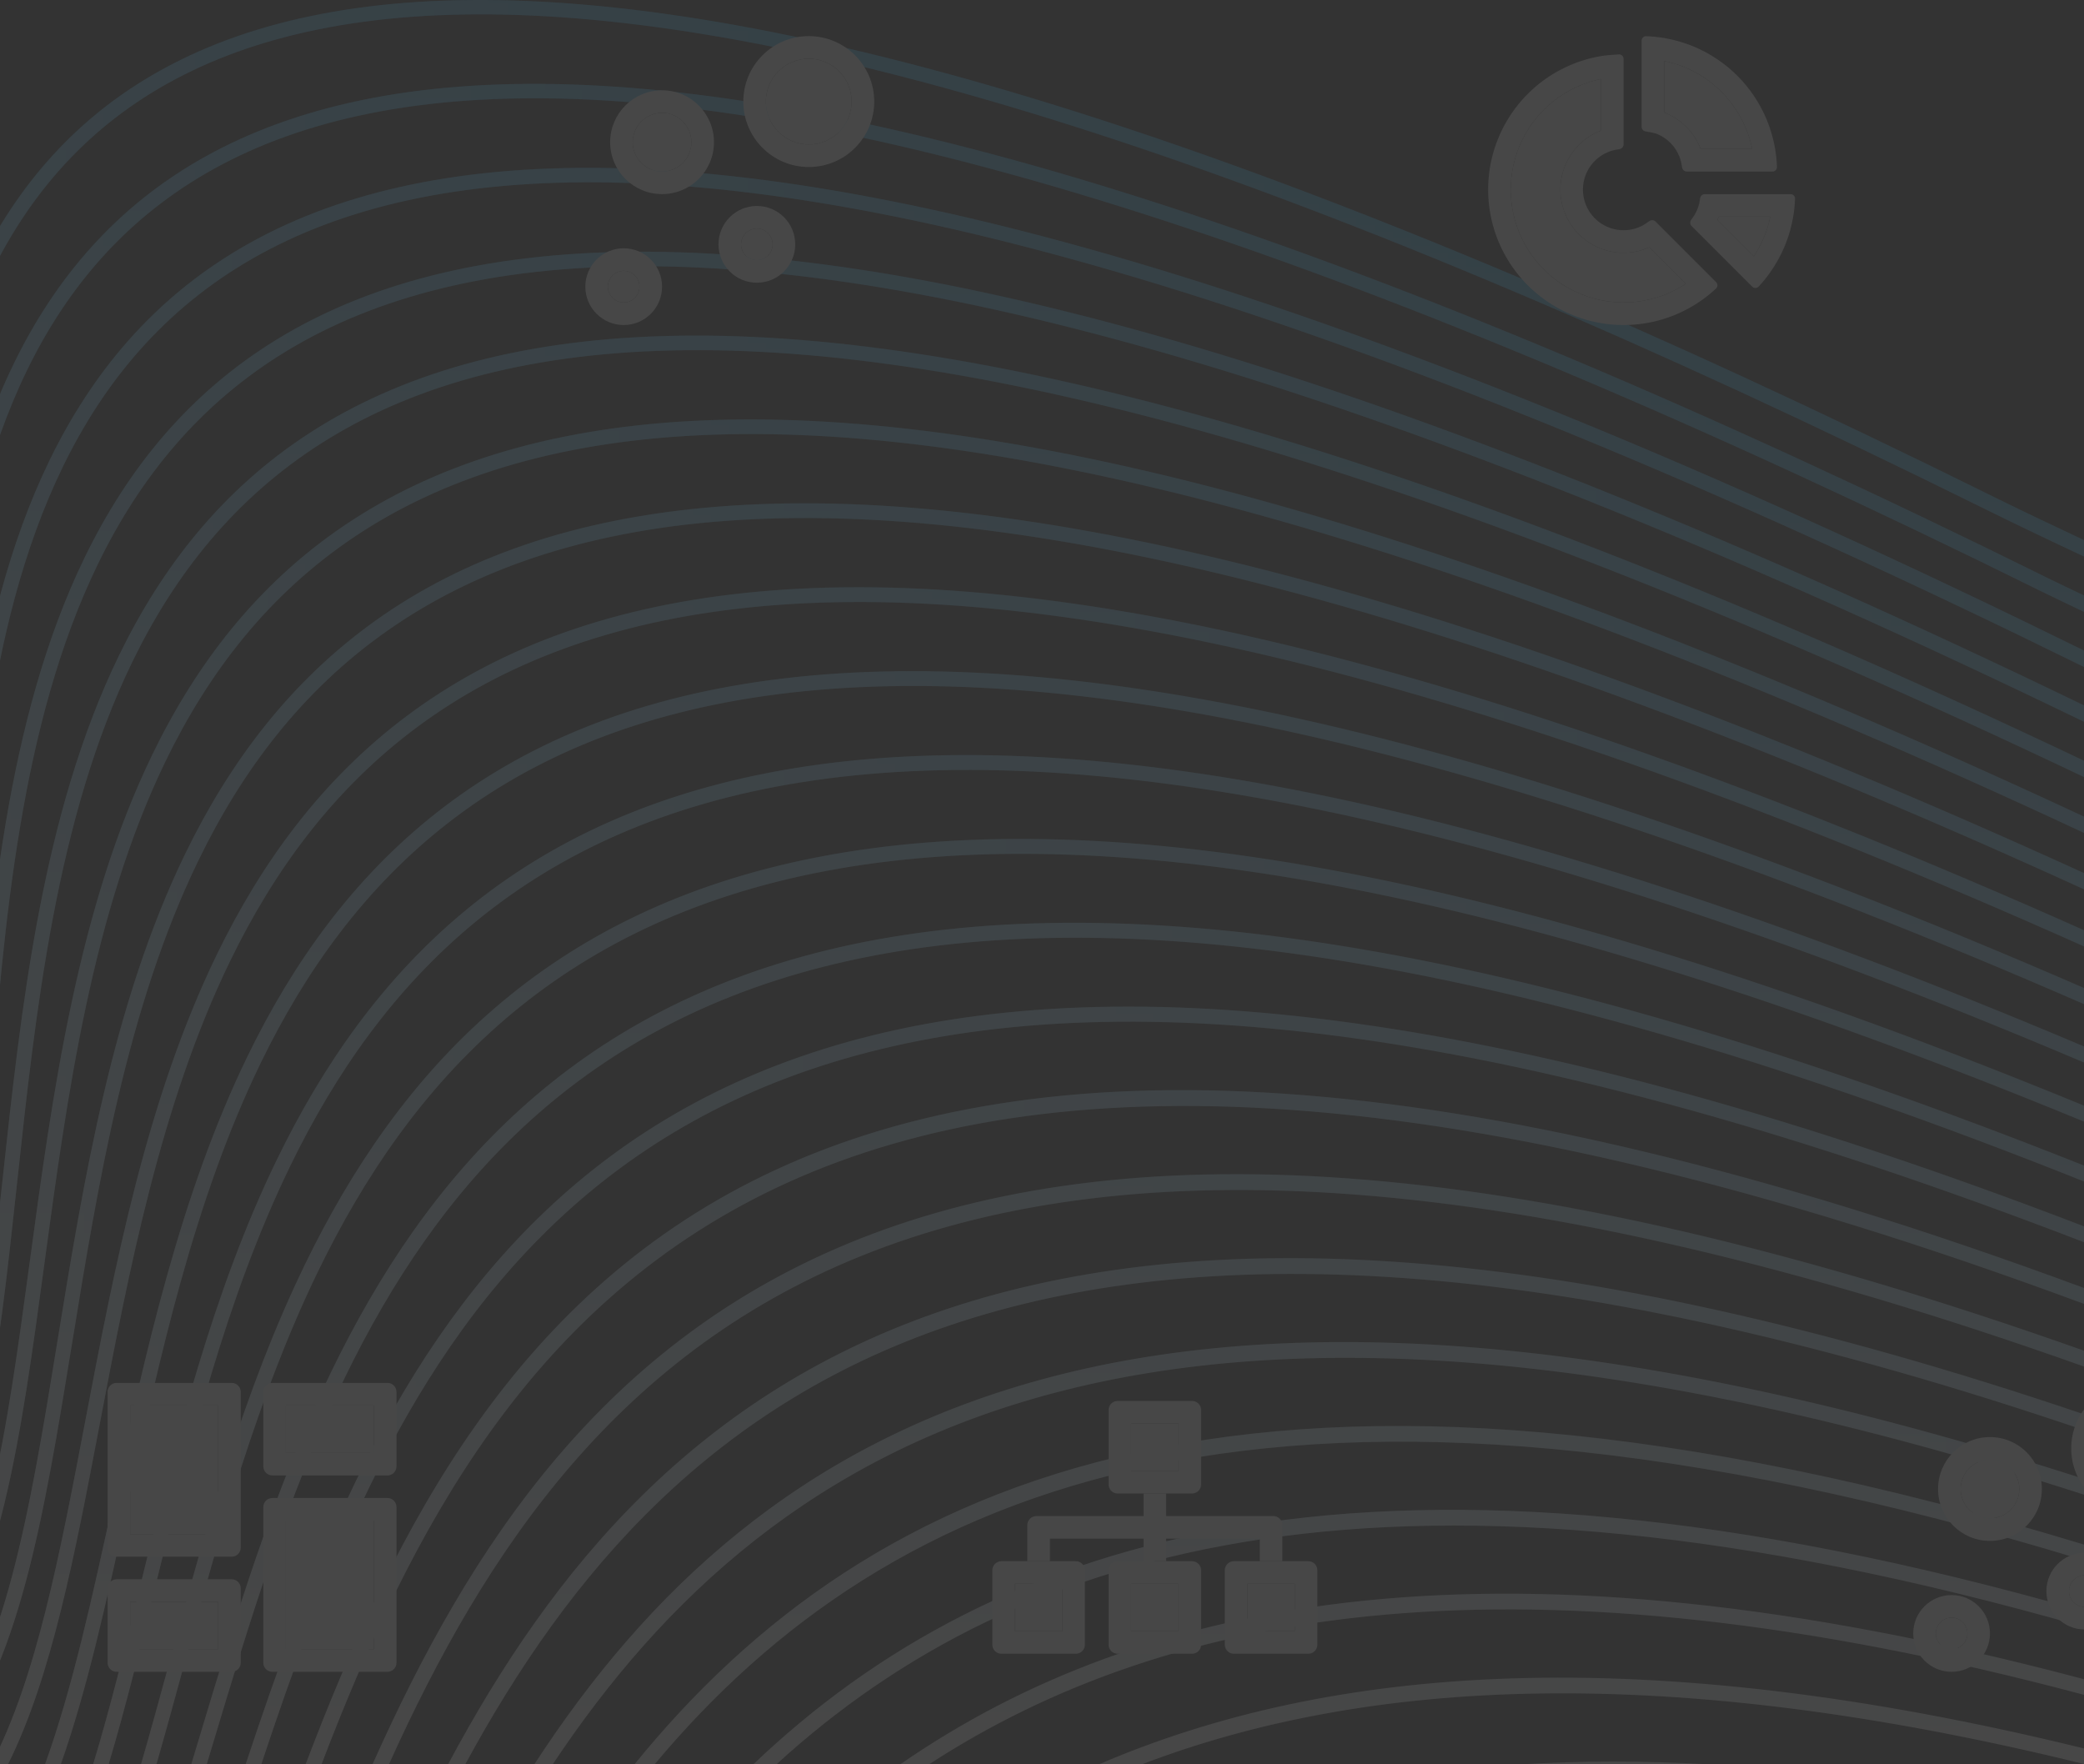 <svg width="554" height="469" viewBox="0 0 554 469" fill="none" xmlns="http://www.w3.org/2000/svg">
<rect x="0" y="0" width="554" height="469" fill="#333333" stroke="none"/>
<g opacity="0.1" clip-path="url(#clip0_1_70)">
<path d="M-334 196.942L-334 191.74C-140.317 360.151 -67.522 390.272 -39.733 358.49C-23.198 339.579 -22.159 298.299 -20.973 251.16C-19.682 199.884 -18.218 141.76 3.591 96.833C47.579 6.22 173.572 -29.975 545.109 154.009C548.074 155.476 551.036 156.836 553.998 158.277L553.998 162.657C550.46 160.942 546.926 159.315 543.388 157.563C174.694 -25.012 50.179 9.852 7.111 98.571C-14.32 142.72 -15.773 200.384 -17.053 251.252C-18.259 299.163 -19.316 341.12 -36.797 361.112C-66.003 394.514 -139.869 365.294 -334 196.94M-334 218.956L-334 213.757C-138.272 383.799 -64.567 412.891 -35.486 379.634C-18.481 360.183 -16.307 318.993 -13.839 272.162C-11.219 222.485 -8.267 166.536 13.128 122.459C58.002 30.02 183.294 -9.396 554 172.907L554 177.306C184.819 -4.565 60.677 33.498 16.648 124.197C-4.39 167.538 -7.319 223.063 -9.917 272.363C-12.425 319.928 -14.633 361.765 -32.551 382.256C-63.039 417.126 -137.821 388.934 -334 218.954L-334 218.956ZM-334 240.969L-334 235.772C-136.178 407.486 -61.546 435.499 -31.137 400.721C-13.675 380.75 -10.379 339.688 -6.648 293.201C-2.792 245.177 1.524 191.424 22.472 148.271C67.891 54.705 190.81 11.813 554 187.49L554 191.874C192.36 16.606 70.582 58.154 25.992 150.01C5.385 192.462 1.099 245.831 -2.728 293.514C-6.516 340.695 -9.862 382.37 -28.201 403.345C-60.013 439.728 -135.726 412.616 -334 240.969ZM-334 262.982L-334 257.786C-134.035 431.217 -58.459 458.095 -26.677 421.749C-8.77 401.27 -4.362 360.379 0.607 314.281C5.601 267.956 11.157 216.422 31.611 174.289C77.588 79.576 198.146 33.128 554 202.203L554 206.571C199.718 37.885 80.291 82.995 35.131 176.027C14.988 217.52 9.471 268.695 4.511 314.7C-0.529 361.463 -5.003 402.94 -23.742 424.374C-56.917 462.315 -133.577 436.34 -334 262.984L-334 262.982ZM-334 284.997L-334 279.803C-131.834 454.992 -55.299 480.676 -22.106 442.712C-3.774 421.746 1.733 381.066 7.914 335.391C13.945 290.827 20.612 241.552 40.528 200.527C87.074 104.643 205.282 54.553 554 217.057L554 221.407C206.879 59.27 89.791 108.035 44.047 202.267C24.416 242.707 17.792 291.651 11.802 335.919C5.536 382.223 -0.046 423.462 -19.17 445.335C-53.752 484.886 -131.373 460.103 -334 284.995L-334 284.997ZM-318.687 469L-324.756 469C-327.814 466.399 -330.888 463.776 -334 461.107L-334 455.913C-328.826 460.366 -323.715 464.737 -318.687 469.002L-318.687 469ZM-292.402 469L-298.549 469C-309.965 459.55 -321.769 449.599 -334 439.096L-334 433.9C-319.561 446.337 -305.699 458.033 -292.402 469.002L-292.402 469ZM-265.368 469L-271.607 469C-291.085 453.391 -311.846 436.126 -334 417.083L-334 411.885C-309.452 433.047 -286.618 452.039 -265.368 469ZM-237.403 469L-243.729 469C-270.906 448.08 -300.879 423.563 -334 395.066L-334 389.872C-298.253 420.719 -266.192 446.945 -237.403 469ZM-208.169 469L-214.655 469C-249.022 443.892 -288.513 412.225 -333.998 373.052L-333.998 367.858C-285.542 409.705 -243.959 443.028 -208.167 469L-208.169 469ZM-177.112 469L-183.805 469C-224.687 441.278 -274.072 402.691 -333.998 351.037L-333.998 345.845C-270.611 400.635 -219.13 440.812 -177.112 469ZM-142.876 469L-150.042 469C-196.388 441.187 -256.199 396.14 -333.998 329.024L-333.998 323.834C-251.83 394.917 -189.924 441.39 -142.876 469ZM-100.642 469L-109.625 469C-159.448 446.447 -230.662 396.236 -334 307.01L-334 301.817C-223.618 397.389 -150.25 448.462 -100.642 469ZM-17.083 469L-22.873 469C-20.943 467.367 -19.126 465.567 -17.414 463.609C1.323 442.181 7.908 401.751 15.27 356.539C22.228 313.805 29.878 266.838 49.206 227.022C96.335 129.934 212.214 76.111 554 232.07L554 236.413C213.855 80.82 99.063 133.302 52.724 228.761C33.657 268.037 26.057 314.711 19.142 357.177C11.682 402.983 5.012 443.942 -14.48 466.235C-15.322 467.197 -16.195 468.112 -17.083 469.002L-17.083 469ZM2.119 469L-2.286 469C9.652 446.109 15.886 413.367 22.672 377.716C30.442 336.894 38.933 292.291 57.62 253.795C105.35 155.471 218.929 97.816 553.998 247.258L553.998 251.581C220.595 102.489 108.091 158.812 61.139 255.535C42.695 293.528 34.254 337.875 26.526 378.463C19.864 413.463 13.727 445.692 2.115 469.002L2.119 469ZM16.147 469L11.972 469C19.243 448.848 24.519 424.626 30.119 398.924C38.576 360.107 47.764 317.943 65.751 280.885C114.103 181.283 225.383 119.644 554 262.618L554 266.92C227.074 124.282 116.859 184.595 69.271 282.624C51.518 319.194 42.377 361.153 33.962 399.779C28.46 425.033 23.265 448.874 16.147 469ZM28.863 469L24.763 469C29.345 453.884 33.403 437.351 37.619 420.169C46.631 383.44 56.363 343.778 73.567 308.339C122.565 207.402 231.537 141.597 554 278.159L554 282.44C233.253 146.201 125.334 210.688 77.085 310.078C60.08 345.111 50.396 384.574 41.429 421.117C37.306 437.916 33.334 454.102 28.863 469ZM41.574 469L37.489 469C40.068 460.087 42.587 450.856 45.158 441.434C54.576 406.924 64.685 369.878 81.026 336.216C130.705 233.876 237.346 163.668 554 293.894L554 298.153C239.087 168.242 133.484 237.136 84.545 337.953C68.376 371.262 58.313 408.14 48.939 442.49C46.471 451.536 44.05 460.407 41.576 469L41.574 469ZM54.946 469L50.85 469C51.477 466.921 52.104 464.831 52.735 462.733C62.394 430.581 72.699 396.271 88.079 364.592C138.482 260.764 242.751 185.852 554 309.826L554 314.066C244.518 190.397 141.274 263.997 91.599 366.33C76.361 397.721 66.099 431.876 56.486 463.881L54.948 469L54.946 469ZM69.45 469L65.302 469C73.619 443.97 82.744 418.124 94.662 393.572C145.838 288.153 247.686 208.165 554 325.984L554 330.211C249.492 212.701 148.642 291.36 98.183 395.31C86.601 419.169 77.627 444.443 69.45 468.998L69.45 469ZM85.459 469L81.245 469C128.806 343.92 209.504 214.777 554 342.364L554 346.604C213.363 220.138 132.58 345.916 85.459 469ZM103.377 469L99.037 469C150.484 353.715 241.834 248.196 554 359.035L554 363.257C245.768 253.545 154.453 355.84 103.377 469ZM123.663 469L119.116 469C174.574 365.137 273.312 280.805 554 375.948L554 380.154C277.344 286.143 178.806 367.405 123.663 469ZM146.916 469L142.044 469C201.278 377.994 304.27 312.701 554 393.123L554 397.313C308.431 318.034 205.867 380.421 146.916 469ZM173.996 469L168.672 469C231.065 392.165 335.122 343.983 554 410.574L554 414.752C339.454 349.312 236.096 394.757 173.996 469ZM206.389 469L200.253 469C264.698 407.576 366.41 374.743 554 428.315L554 432.482C371.068 380.113 270.451 410.377 206.389 469ZM246.949 469L239.319 469C303.927 424.292 399.199 405.19 554 446.365L554 450.52C404.454 410.647 310.912 427.363 246.949 469ZM303.508 469L292.143 469C353.271 442.683 436.07 435.828 554 464.771L554 468.911C442.861 441.575 363.178 446.221 303.508 469ZM454.349 469L404.447 469C420.098 468.034 436.722 468.018 454.349 469ZM554 147.939C545.166 143.805 536.332 139.605 527.502 135.232C163.248 -45.145 39.328 -13.261 -2.604 73.12C-24.392 118.002 -24.248 177.793 -24.125 230.192C-24.01 278.404 -23.909 320.434 -40.944 339.915C-68.904 371.891 -141.871 341.692 -334 174.927L-334 169.724C-142.313 336.541 -70.415 367.639 -43.878 337.292C-27.832 318.94 -27.93 277.606 -28.043 230.192C-28.169 177.368 -28.313 117.091 -6.124 71.38C36.731 -16.9 162.136 -50.103 529.223 131.676C537.48 135.765 545.74 139.678 554 143.557L554 147.937L554 147.939Z" fill="url(#paint0_linear_1_70)"/>
<path d="M-334 196.942L-334 191.74C-140.317 360.151 -67.522 390.272 -39.733 358.49C-23.198 339.579 -22.159 298.299 -20.973 251.16C-19.682 199.884 -18.218 141.76 3.591 96.833C47.579 6.22 173.572 -29.975 545.109 154.009C548.074 155.476 551.036 156.836 553.998 158.277L553.998 162.657C550.46 160.942 546.926 159.315 543.388 157.563C174.694 -25.012 50.179 9.852 7.111 98.571C-14.32 142.72 -15.773 200.384 -17.053 251.252C-18.259 299.163 -19.316 341.12 -36.797 361.112C-66.003 394.514 -139.869 365.294 -334 196.94M-334 218.956L-334 213.757C-138.272 383.799 -64.567 412.891 -35.486 379.634C-18.481 360.183 -16.307 318.993 -13.839 272.162C-11.219 222.485 -8.267 166.536 13.128 122.459C58.002 30.02 183.294 -9.396 554 172.907L554 177.306C184.819 -4.565 60.677 33.498 16.648 124.197C-4.39 167.538 -7.319 223.063 -9.917 272.363C-12.425 319.928 -14.633 361.765 -32.551 382.256C-63.039 417.126 -137.821 388.934 -334 218.954L-334 218.956ZM-334 240.969L-334 235.772C-136.178 407.486 -61.546 435.499 -31.137 400.721C-13.675 380.75 -10.379 339.688 -6.648 293.201C-2.792 245.177 1.524 191.424 22.472 148.271C67.891 54.705 190.81 11.813 554 187.49L554 191.874C192.36 16.606 70.582 58.154 25.992 150.01C5.385 192.462 1.099 245.831 -2.728 293.514C-6.516 340.695 -9.862 382.37 -28.201 403.345C-60.013 439.728 -135.726 412.616 -334 240.969ZM-334 262.982L-334 257.786C-134.035 431.217 -58.459 458.095 -26.677 421.749C-8.77 401.27 -4.362 360.379 0.607 314.281C5.601 267.956 11.157 216.422 31.611 174.289C77.588 79.576 198.146 33.128 554 202.203L554 206.571C199.718 37.885 80.291 82.995 35.131 176.027C14.988 217.52 9.471 268.695 4.511 314.7C-0.529 361.463 -5.003 402.94 -23.742 424.374C-56.917 462.315 -133.577 436.34 -334 262.984L-334 262.982ZM-334 284.997L-334 279.803C-131.834 454.992 -55.299 480.676 -22.106 442.712C-3.774 421.746 1.733 381.066 7.914 335.391C13.945 290.827 20.612 241.552 40.528 200.527C87.074 104.643 205.282 54.553 554 217.057L554 221.407C206.879 59.27 89.791 108.035 44.047 202.267C24.416 242.707 17.792 291.651 11.802 335.919C5.536 382.223 -0.046 423.462 -19.17 445.335C-53.752 484.886 -131.373 460.103 -334 284.995L-334 284.997ZM-318.687 469L-324.756 469C-327.814 466.399 -330.888 463.776 -334 461.107L-334 455.913C-328.826 460.366 -323.715 464.737 -318.687 469.002L-318.687 469ZM-292.402 469L-298.549 469C-309.965 459.55 -321.769 449.599 -334 439.096L-334 433.9C-319.561 446.337 -305.699 458.033 -292.402 469.002L-292.402 469ZM-265.368 469L-271.607 469C-291.085 453.391 -311.846 436.126 -334 417.083L-334 411.885C-309.452 433.047 -286.618 452.039 -265.368 469ZM-237.403 469L-243.729 469C-270.906 448.08 -300.879 423.563 -334 395.066L-334 389.872C-298.253 420.719 -266.192 446.945 -237.403 469ZM-208.169 469L-214.655 469C-249.022 443.892 -288.513 412.225 -333.998 373.052L-333.998 367.858C-285.542 409.705 -243.959 443.028 -208.167 469L-208.169 469ZM-177.112 469L-183.805 469C-224.687 441.278 -274.072 402.691 -333.998 351.037L-333.998 345.845C-270.611 400.635 -219.13 440.812 -177.112 469ZM-142.876 469L-150.042 469C-196.388 441.187 -256.199 396.14 -333.998 329.024L-333.998 323.834C-251.83 394.917 -189.924 441.39 -142.876 469ZM-100.642 469L-109.625 469C-159.448 446.447 -230.662 396.236 -334 307.01L-334 301.817C-223.618 397.389 -150.25 448.462 -100.642 469ZM-17.083 469L-22.873 469C-20.943 467.367 -19.126 465.567 -17.414 463.609C1.323 442.181 7.908 401.751 15.27 356.539C22.228 313.805 29.878 266.838 49.206 227.022C96.335 129.934 212.214 76.111 554 232.07L554 236.413C213.855 80.82 99.063 133.302 52.724 228.761C33.657 268.037 26.057 314.711 19.142 357.177C11.682 402.983 5.012 443.942 -14.48 466.235C-15.322 467.197 -16.195 468.112 -17.083 469.002L-17.083 469ZM2.119 469L-2.286 469C9.652 446.109 15.886 413.367 22.672 377.716C30.442 336.894 38.933 292.291 57.62 253.795C105.35 155.471 218.929 97.816 553.998 247.258L553.998 251.581C220.595 102.489 108.091 158.812 61.139 255.535C42.695 293.528 34.254 337.875 26.526 378.463C19.864 413.463 13.727 445.692 2.115 469.002L2.119 469ZM16.147 469L11.972 469C19.243 448.848 24.519 424.626 30.119 398.924C38.576 360.107 47.764 317.943 65.751 280.885C114.103 181.283 225.383 119.644 554 262.618L554 266.92C227.074 124.282 116.859 184.595 69.271 282.624C51.518 319.194 42.377 361.153 33.962 399.779C28.46 425.033 23.265 448.874 16.147 469ZM28.863 469L24.763 469C29.345 453.884 33.403 437.351 37.619 420.169C46.631 383.44 56.363 343.778 73.567 308.339C122.565 207.402 231.537 141.597 554 278.159L554 282.44C233.253 146.201 125.334 210.688 77.085 310.078C60.08 345.111 50.396 384.574 41.429 421.117C37.306 437.916 33.334 454.102 28.863 469ZM41.574 469L37.489 469C40.068 460.087 42.587 450.856 45.158 441.434C54.576 406.924 64.685 369.878 81.026 336.216C130.705 233.876 237.346 163.668 554 293.894L554 298.153C239.087 168.242 133.484 237.136 84.545 337.953C68.376 371.262 58.313 408.14 48.939 442.49C46.471 451.536 44.05 460.407 41.576 469L41.574 469ZM54.946 469L50.85 469C51.477 466.921 52.104 464.831 52.735 462.733C62.394 430.581 72.699 396.271 88.079 364.592C138.482 260.764 242.751 185.852 554 309.826L554 314.066C244.518 190.397 141.274 263.997 91.599 366.33C76.361 397.721 66.099 431.876 56.486 463.881L54.948 469L54.946 469ZM69.45 469L65.302 469C73.619 443.97 82.744 418.124 94.662 393.572C145.838 288.153 247.686 208.165 554 325.984L554 330.211C249.492 212.701 148.642 291.36 98.183 395.31C86.601 419.169 77.627 444.443 69.45 468.998L69.45 469ZM85.459 469L81.245 469C128.806 343.92 209.504 214.777 554 342.364L554 346.604C213.363 220.138 132.58 345.916 85.459 469ZM103.377 469L99.037 469C150.484 353.715 241.834 248.196 554 359.035L554 363.257C245.768 253.545 154.453 355.84 103.377 469ZM123.663 469L119.116 469C174.574 365.137 273.312 280.805 554 375.948L554 380.154C277.344 286.143 178.806 367.405 123.663 469ZM146.916 469L142.044 469C201.278 377.994 304.27 312.701 554 393.123L554 397.313C308.431 318.034 205.867 380.421 146.916 469ZM173.996 469L168.672 469C231.065 392.165 335.122 343.983 554 410.574L554 414.752C339.454 349.312 236.096 394.757 173.996 469ZM206.389 469L200.253 469C264.698 407.576 366.41 374.743 554 428.315L554 432.482C371.068 380.113 270.451 410.377 206.389 469ZM246.949 469L239.319 469C303.927 424.292 399.199 405.19 554 446.365L554 450.52C404.454 410.647 310.912 427.363 246.949 469ZM303.508 469L292.143 469C353.271 442.683 436.07 435.828 554 464.771L554 468.911C442.861 441.575 363.178 446.221 303.508 469ZM454.349 469L404.447 469C420.098 468.034 436.722 468.018 454.349 469ZM554 147.939C545.166 143.805 536.332 139.605 527.502 135.232C163.248 -45.145 39.328 -13.261 -2.604 73.12C-24.392 118.002 -24.248 177.793 -24.125 230.192C-24.01 278.404 -23.909 320.434 -40.944 339.915C-68.904 371.891 -141.871 341.692 -334 174.927L-334 169.724C-142.313 336.541 -70.415 367.639 -43.878 337.292C-27.832 318.94 -27.93 277.606 -28.043 230.192C-28.169 177.368 -28.313 117.091 -6.124 71.38C36.731 -16.9 162.136 -50.103 529.223 131.676C537.48 135.765 545.74 139.678 554 143.557L554 147.937L554 147.939Z" fill="url(#paint1_linear_1_70)"/>
<path d="M34.6 407.8V373.6H58V407.8H34.6Z" fill="white"/>
<path d="M76 386.2V373.6H99.4V386.2H76Z" fill="white"/>
<path d="M76 438.4V404.2H99.4V438.4H76Z" fill="white"/>
<path d="M34.6 438.4V425.8H58V438.4H34.6Z" fill="white"/>
<path fill-rule="evenodd" clip-rule="evenodd" d="M70 370C70 368.675 71.075 367.6 72.4 367.6H103C104.325 367.6 105.4 368.675 105.4 370V389.8C105.4 391.126 104.325 392.2 103 392.2H72.4C71.075 392.2 70 391.126 70 389.8V370ZM76 373.6V386.2H99.4V373.6H76ZM70 400.6C70 399.275 71.075 398.2 72.4 398.2H103C104.325 398.2 105.4 399.275 105.4 400.6V442C105.4 443.326 104.325 444.4 103 444.4H72.4C71.075 444.4 70 443.326 70 442V400.6ZM76 404.2V438.4H99.4V404.2H76Z" fill="white"/>
<path fill-rule="evenodd" clip-rule="evenodd" d="M61.6 367.6H31C29.674 367.6 28.6 368.675 28.6 370V411.4C28.6 412.726 29.674 413.8 31 413.8H61.6C62.925 413.8 64 412.726 64 411.4V370C64 368.675 62.925 367.6 61.6 367.6ZM34.6 373.6V407.8H58V373.6H34.6Z" fill="white"/>
<path fill-rule="evenodd" clip-rule="evenodd" d="M61.6 419.8H31C29.674 419.8 28.6 420.875 28.6 422.2V442C28.6 443.326 29.674 444.4 31 444.4H61.6C62.925 444.4 64 443.326 64 442V422.2C64 420.875 62.925 419.8 61.6 419.8ZM34.6 425.8V438.4H58V425.8H34.6Z" fill="white"/>
<path fill-rule="evenodd" clip-rule="evenodd" d="M282.4 421H269.8V433.6H282.4V421ZM266.2 415C264.875 415 263.8 416.075 263.8 417.4V437.2C263.8 438.526 264.875 439.6 266.2 439.6H286C287.326 439.6 288.4 438.526 288.4 437.2V417.4C288.4 416.075 287.326 415 286 415H266.2Z" fill="white"/>
<path fill-rule="evenodd" clip-rule="evenodd" d="M313.3 421H300.7V433.6H313.3V421ZM297.1 415C295.775 415 294.7 416.075 294.7 417.4V437.2C294.7 438.526 295.775 439.6 297.1 439.6H316.9C318.226 439.6 319.3 438.526 319.3 437.2V417.4C319.3 416.075 318.226 415 316.9 415H297.1Z" fill="white"/>
<path fill-rule="evenodd" clip-rule="evenodd" d="M313.3 378.4H300.7V391H313.3V378.4ZM297.1 372.4C295.775 372.4 294.7 373.475 294.7 374.8V394.6C294.7 395.926 295.775 397 297.1 397H316.9C318.226 397 319.3 395.926 319.3 394.6V374.8C319.3 373.475 318.226 372.4 316.9 372.4H297.1Z" fill="white"/>
<path fill-rule="evenodd" clip-rule="evenodd" d="M304 403V397H310V403H338.5C339.826 403 340.9 404.075 340.9 405.4V415H334.9V409H310V415H304V409H279.1V415H273.1V405.4C273.1 404.075 274.175 403 275.5 403H304Z" fill="white"/>
<path fill-rule="evenodd" clip-rule="evenodd" d="M344.2 421H331.6V433.6H344.2V421ZM328 415C326.675 415 325.6 416.075 325.6 417.4V437.2C325.6 438.526 326.675 439.6 328 439.6H347.8C349.126 439.6 350.2 438.526 350.2 437.2V417.4C350.2 416.075 349.126 415 347.8 415H328Z" fill="white"/>
<path d="M300.7 378.4H313.3V391H300.7V378.4Z" fill="white"/>
<path d="M300.7 421H313.3V433.6H300.7V421Z" fill="white"/>
<path d="M331.6 421H344.2V433.6H331.6V421Z" fill="white"/>
<path d="M269.8 421H282.4V433.6H269.8V421Z" fill="white"/>
<path fill-rule="evenodd" clip-rule="evenodd" d="M508.6 434.2C508.6 428.567 513.167 424 518.8 424C524.433 424 529 428.567 529 434.2C529 439.834 524.433 444.4 518.8 444.4C513.167 444.4 508.6 439.834 508.6 434.2ZM518.8 430C516.48 430 514.6 431.881 514.6 434.2C514.6 436.52 516.48 438.4 518.8 438.4C521.12 438.4 523 436.52 523 434.2C523 431.881 521.12 430 518.8 430Z" fill="white"/>
<path fill-rule="evenodd" clip-rule="evenodd" d="M544 422.95C544 417.317 548.567 412.75 554.2 412.75C559.833 412.75 564.4 417.317 564.4 422.95C564.4 428.584 559.833 433.15 554.2 433.15C548.567 433.15 544 428.584 544 422.95ZM554.2 418.75C551.88 418.75 550 420.631 550 422.95C550 425.27 551.88 427.15 554.2 427.15C556.52 427.15 558.4 425.27 558.4 422.95C558.4 420.631 556.52 418.75 554.2 418.75Z" fill="white"/>
<path fill-rule="evenodd" clip-rule="evenodd" d="M550.6 385C550.6 375.39 558.39 367.6 568 367.6C577.61 367.6 585.4 375.39 585.4 385C585.4 394.61 577.61 402.4 568 402.4C558.39 402.4 550.6 394.61 550.6 385ZM568 373.6C561.704 373.6 556.6 378.704 556.6 385C556.6 391.296 561.704 396.4 568 396.4C574.296 396.4 579.4 391.296 579.4 385C579.4 378.704 574.296 373.6 568 373.6Z" fill="white"/>
<path fill-rule="evenodd" clip-rule="evenodd" d="M515.2 395.8C515.2 388.179 521.378 382 529 382C536.622 382 542.8 388.179 542.8 395.8C542.8 403.422 536.622 409.6 529 409.6C521.378 409.6 515.2 403.422 515.2 395.8ZM529 388C524.692 388 521.2 391.492 521.2 395.8C521.2 400.108 524.692 403.6 529 403.6C533.308 403.6 536.8 400.108 536.8 395.8C536.8 391.492 533.308 388 529 388Z" fill="white"/>
<path d="M556.6 385C556.6 378.704 561.704 373.6 568 373.6C574.296 373.6 579.4 378.704 579.4 385C579.4 391.296 574.296 396.4 568 396.4C561.704 396.4 556.6 391.296 556.6 385Z" fill="white"/>
<path d="M550 422.95C550 420.631 551.88 418.75 554.2 418.75C556.52 418.75 558.4 420.631 558.4 422.95C558.4 425.27 556.52 427.15 554.2 427.15C551.88 427.15 550 425.27 550 422.95Z" fill="white"/>
<path d="M521.2 395.8C521.2 391.492 524.692 388 529 388C533.308 388 536.8 391.492 536.8 395.8C536.8 400.108 533.308 403.6 529 403.6C524.692 403.6 521.2 400.108 521.2 395.8Z" fill="white"/>
<path d="M514.6 434.2C514.6 431.881 516.48 430 518.8 430C521.12 430 523 431.881 523 434.2C523 436.52 521.12 438.4 518.8 438.4C516.48 438.4 514.6 436.52 514.6 434.2Z" fill="white"/>
<path fill-rule="evenodd" clip-rule="evenodd" d="M155.6 76.2C155.6 70.567 160.167 66 165.8 66C171.433 66 176 70.567 176 76.2C176 81.833 171.433 86.4 165.8 86.4C160.167 86.4 155.6 81.833 155.6 76.2ZM165.8 72C163.48 72 161.6 73.88 161.6 76.2C161.6 78.52 163.48 80.4 165.8 80.4C168.12 80.4 170 78.52 170 76.2C170 73.88 168.12 72 165.8 72Z" fill="white"/>
<path fill-rule="evenodd" clip-rule="evenodd" d="M191 64.95C191 59.317 195.567 54.75 201.2 54.75C206.833 54.75 211.4 59.317 211.4 64.95C211.4 70.583 206.833 75.15 201.2 75.15C195.567 75.15 191 70.583 191 64.95ZM201.2 60.75C198.88 60.75 197 62.63 197 64.95C197 67.27 198.88 69.15 201.2 69.15C203.52 69.15 205.4 67.27 205.4 64.95C205.4 62.63 203.52 60.75 201.2 60.75Z" fill="white"/>
<path fill-rule="evenodd" clip-rule="evenodd" d="M197.6 27C197.6 17.39 205.39 9.6 215 9.6C224.61 9.6 232.4 17.39 232.4 27C232.4 36.61 224.61 44.4 215 44.4C205.39 44.4 197.6 36.61 197.6 27ZM215 15.6C208.704 15.6 203.6 20.704 203.6 27C203.6 33.296 208.704 38.4 215 38.4C221.296 38.4 226.4 33.296 226.4 27C226.4 20.704 221.296 15.6 215 15.6Z" fill="white"/>
<path fill-rule="evenodd" clip-rule="evenodd" d="M162.2 37.8C162.2 30.179 168.378 24 176 24C183.622 24 189.8 30.179 189.8 37.8C189.8 45.422 183.622 51.6 176 51.6C168.378 51.6 162.2 45.422 162.2 37.8ZM176 30C171.692 30 168.2 33.492 168.2 37.8C168.2 42.108 171.692 45.6 176 45.6C180.308 45.6 183.8 42.108 183.8 37.8C183.8 33.492 180.308 30 176 30Z" fill="white"/>
<path d="M203.6 27C203.6 20.704 208.704 15.6 215 15.6C221.296 15.6 226.4 20.704 226.4 27C226.4 33.296 221.296 38.4 215 38.4C208.704 38.4 203.6 33.296 203.6 27Z" fill="white"/>
<path d="M197 64.95C197 62.63 198.88 60.75 201.2 60.75C203.52 60.75 205.4 62.63 205.4 64.95C205.4 67.27 203.52 69.15 201.2 69.15C198.88 69.15 197 67.27 197 64.95Z" fill="white"/>
<path d="M168.2 37.8C168.2 33.492 171.692 30 176 30C180.308 30 183.8 33.492 183.8 37.8C183.8 42.108 180.308 45.6 176 45.6C171.692 45.6 168.2 42.108 168.2 37.8Z" fill="white"/>
<path d="M161.6 76.2C161.6 73.88 163.48 72 165.8 72C168.12 72 170 73.88 170 76.2C170 78.52 168.12 80.4 165.8 80.4C163.48 80.4 161.6 78.52 161.6 76.2Z" fill="white"/>
<path fill-rule="evenodd" clip-rule="evenodd" d="M442.4 16.206C444.272 16.588 446.107 17.149 447.88 17.884C451.52 19.391 454.827 21.601 457.613 24.387C460.399 27.173 462.609 30.48 464.116 34.12C464.851 35.893 465.412 37.728 465.794 39.6L452.092 39.6C452.037 39.456 451.98 39.313 451.921 39.171C451.077 37.133 449.839 35.281 448.279 33.721C446.719 32.161 444.867 30.923 442.829 30.079C442.687 30.02 442.544 29.963 442.4 29.908V16.206ZM442.4 10.104C445.062 10.554 447.671 11.303 450.177 12.341C454.544 14.15 458.513 16.801 461.856 20.144C465.199 23.487 467.85 27.456 469.66 31.824C470.698 34.329 471.447 36.938 471.896 39.6C472.164 41.185 472.326 42.789 472.38 44.4C472.402 45.063 471.863 45.6 471.2 45.6L448.4 45.6C447.737 45.6 447.207 45.061 447.133 44.403C447.021 43.395 446.767 42.407 446.378 41.467C445.835 40.157 445.04 38.966 444.037 37.963C443.034 36.961 441.843 36.165 440.533 35.622C439.856 35.342 438.529 35.097 437.464 34.94C436.859 34.85 436.4 34.338 436.4 33.727V10.8C436.4 10.137 436.938 9.598 437.6 9.62C439.212 9.674 440.815 9.836 442.4 10.104ZM425.6 14.904C421.778 15.55 418.072 16.811 414.63 18.651C409.409 21.442 404.956 25.477 401.667 30.4C398.378 35.322 396.354 40.98 395.773 46.872C395.193 52.763 396.075 58.707 398.34 64.177C400.606 69.646 404.185 74.473 408.762 78.228C413.338 81.984 418.77 84.553 424.577 85.708C430.383 86.863 436.385 86.569 442.05 84.85C445.785 83.717 449.298 81.989 452.457 79.743C453.751 78.823 455.013 77.789 456.191 76.69C456.676 76.238 456.675 75.475 456.206 75.006L440.085 58.885C439.617 58.417 438.861 58.423 438.343 58.837C437.275 59.691 436.051 60.336 434.735 60.735C433.035 61.251 431.235 61.339 429.493 60.993C427.751 60.646 426.121 59.875 424.749 58.749C423.376 57.622 422.302 56.174 421.622 54.533C420.942 52.892 420.678 51.109 420.852 49.342C421.026 47.574 421.633 45.877 422.62 44.4C423.607 42.923 424.943 41.713 426.509 40.875C427.721 40.228 429.042 39.819 430.4 39.667C431.059 39.593 431.6 39.063 431.6 38.4L431.6 15.641C431.6 14.962 431.038 14.419 430.361 14.455C428.79 14.54 426.828 14.696 425.6 14.904ZM425.6 21.006C422.769 21.584 420.025 22.57 417.458 23.942C413.107 26.268 409.397 29.631 406.656 33.733C403.915 37.835 402.228 42.55 401.744 47.46C401.261 52.369 401.996 57.323 403.884 61.881C405.772 66.439 408.755 70.461 412.568 73.591C416.382 76.72 420.909 78.861 425.747 79.824C430.586 80.786 435.587 80.54 440.309 79.108C443.094 78.263 445.731 77.021 448.142 75.427L438.453 65.739C437.812 66.025 437.152 66.272 436.477 66.477C433.833 67.279 431.032 67.416 428.322 66.877C425.613 66.338 423.078 65.139 420.942 63.387C418.807 61.634 417.136 59.382 416.079 56.829C415.022 54.277 414.61 51.503 414.881 48.754C415.152 46.004 416.096 43.364 417.631 41.067C419.166 38.769 421.244 36.886 423.681 35.584C424.303 35.251 424.944 34.959 425.6 34.708L425.6 21.006ZM449.628 58.345C449.217 58.861 449.214 59.614 449.681 60.081L465.807 76.207C466.276 76.676 467.037 76.677 467.49 76.194C468.592 75.016 469.611 73.767 470.542 72.457C472.106 70.257 473.422 67.883 474.46 65.377C475.498 62.871 476.247 60.262 476.696 57.6C476.964 56.015 477.126 54.412 477.18 52.8C477.202 52.138 476.663 51.6 476 51.6H453.2C452.537 51.6 452.007 52.139 451.933 52.798C451.821 53.805 451.567 54.793 451.178 55.733C450.794 56.66 450.262 57.549 449.628 58.345ZM456.539 58.453C456.601 58.313 456.662 58.172 456.721 58.029C456.78 57.887 456.837 57.744 456.892 57.6H470.594C470.212 59.472 469.651 61.307 468.916 63.081C468.182 64.854 467.281 66.549 466.227 68.142L456.539 58.453Z" fill="white"/>
<path d="M417.458 23.942C420.025 22.57 422.769 21.584 425.6 21.006L425.6 34.708C424.944 34.959 424.303 35.251 423.681 35.584C421.244 36.886 419.166 38.769 417.631 41.067C416.096 43.364 415.152 46.004 414.881 48.754C414.61 51.503 415.022 54.277 416.079 56.829C417.136 59.382 418.807 61.634 420.942 63.387C423.078 65.139 425.613 66.338 428.322 66.877C431.032 67.416 433.833 67.279 436.477 66.477C437.152 66.272 437.812 66.025 438.453 65.739L448.142 75.427C445.731 77.021 443.094 78.263 440.309 79.108C435.587 80.54 430.586 80.786 425.747 79.824C420.909 78.861 416.382 76.72 412.568 73.591C408.755 70.461 405.772 66.439 403.884 61.881C401.996 57.323 401.261 52.369 401.744 47.46C402.228 42.55 403.915 37.835 406.656 33.733C409.397 29.631 413.107 26.268 417.458 23.942Z" fill="white"/>
<path d="M442.4 16.206C444.272 16.588 446.107 17.149 447.88 17.884C451.52 19.391 454.827 21.601 457.613 24.387C460.399 27.173 462.609 30.48 464.116 34.12C464.851 35.893 465.412 37.728 465.794 39.6L452.092 39.6C452.037 39.456 451.98 39.313 451.921 39.171C451.077 37.133 449.839 35.281 448.279 33.721C446.719 32.161 444.867 30.923 442.829 30.079C442.687 30.02 442.544 29.963 442.4 29.908V16.206Z" fill="white"/>
<path d="M456.539 58.453C456.601 58.313 456.662 58.172 456.721 58.029C456.78 57.887 456.837 57.744 456.892 57.6H470.594C470.212 59.472 469.651 61.307 468.916 63.081C468.182 64.854 467.281 66.549 466.227 68.142L456.539 58.453Z" fill="white"/>
</g>
<defs>
<linearGradient id="paint0_linear_1_70" x1="110" y1="469.002" x2="110" y2="-0.002" gradientUnits="userSpaceOnUse">
<stop stop-color="white"/>
<stop offset="1" stop-color="#00A7F6"/>
</linearGradient>
<linearGradient id="paint1_linear_1_70" x1="-695.5" y1="234.5" x2="554" y2="234.5" gradientUnits="userSpaceOnUse">
<stop stop-color="white"/>
<stop offset="1" stop-color="white" stop-opacity="0"/>
</linearGradient>
<clipPath id="clip0_1_70">
<rect width="888" height="469" fill="white" transform="translate(554 469) rotate(-180)"/>
</clipPath>
</defs>
</svg>
